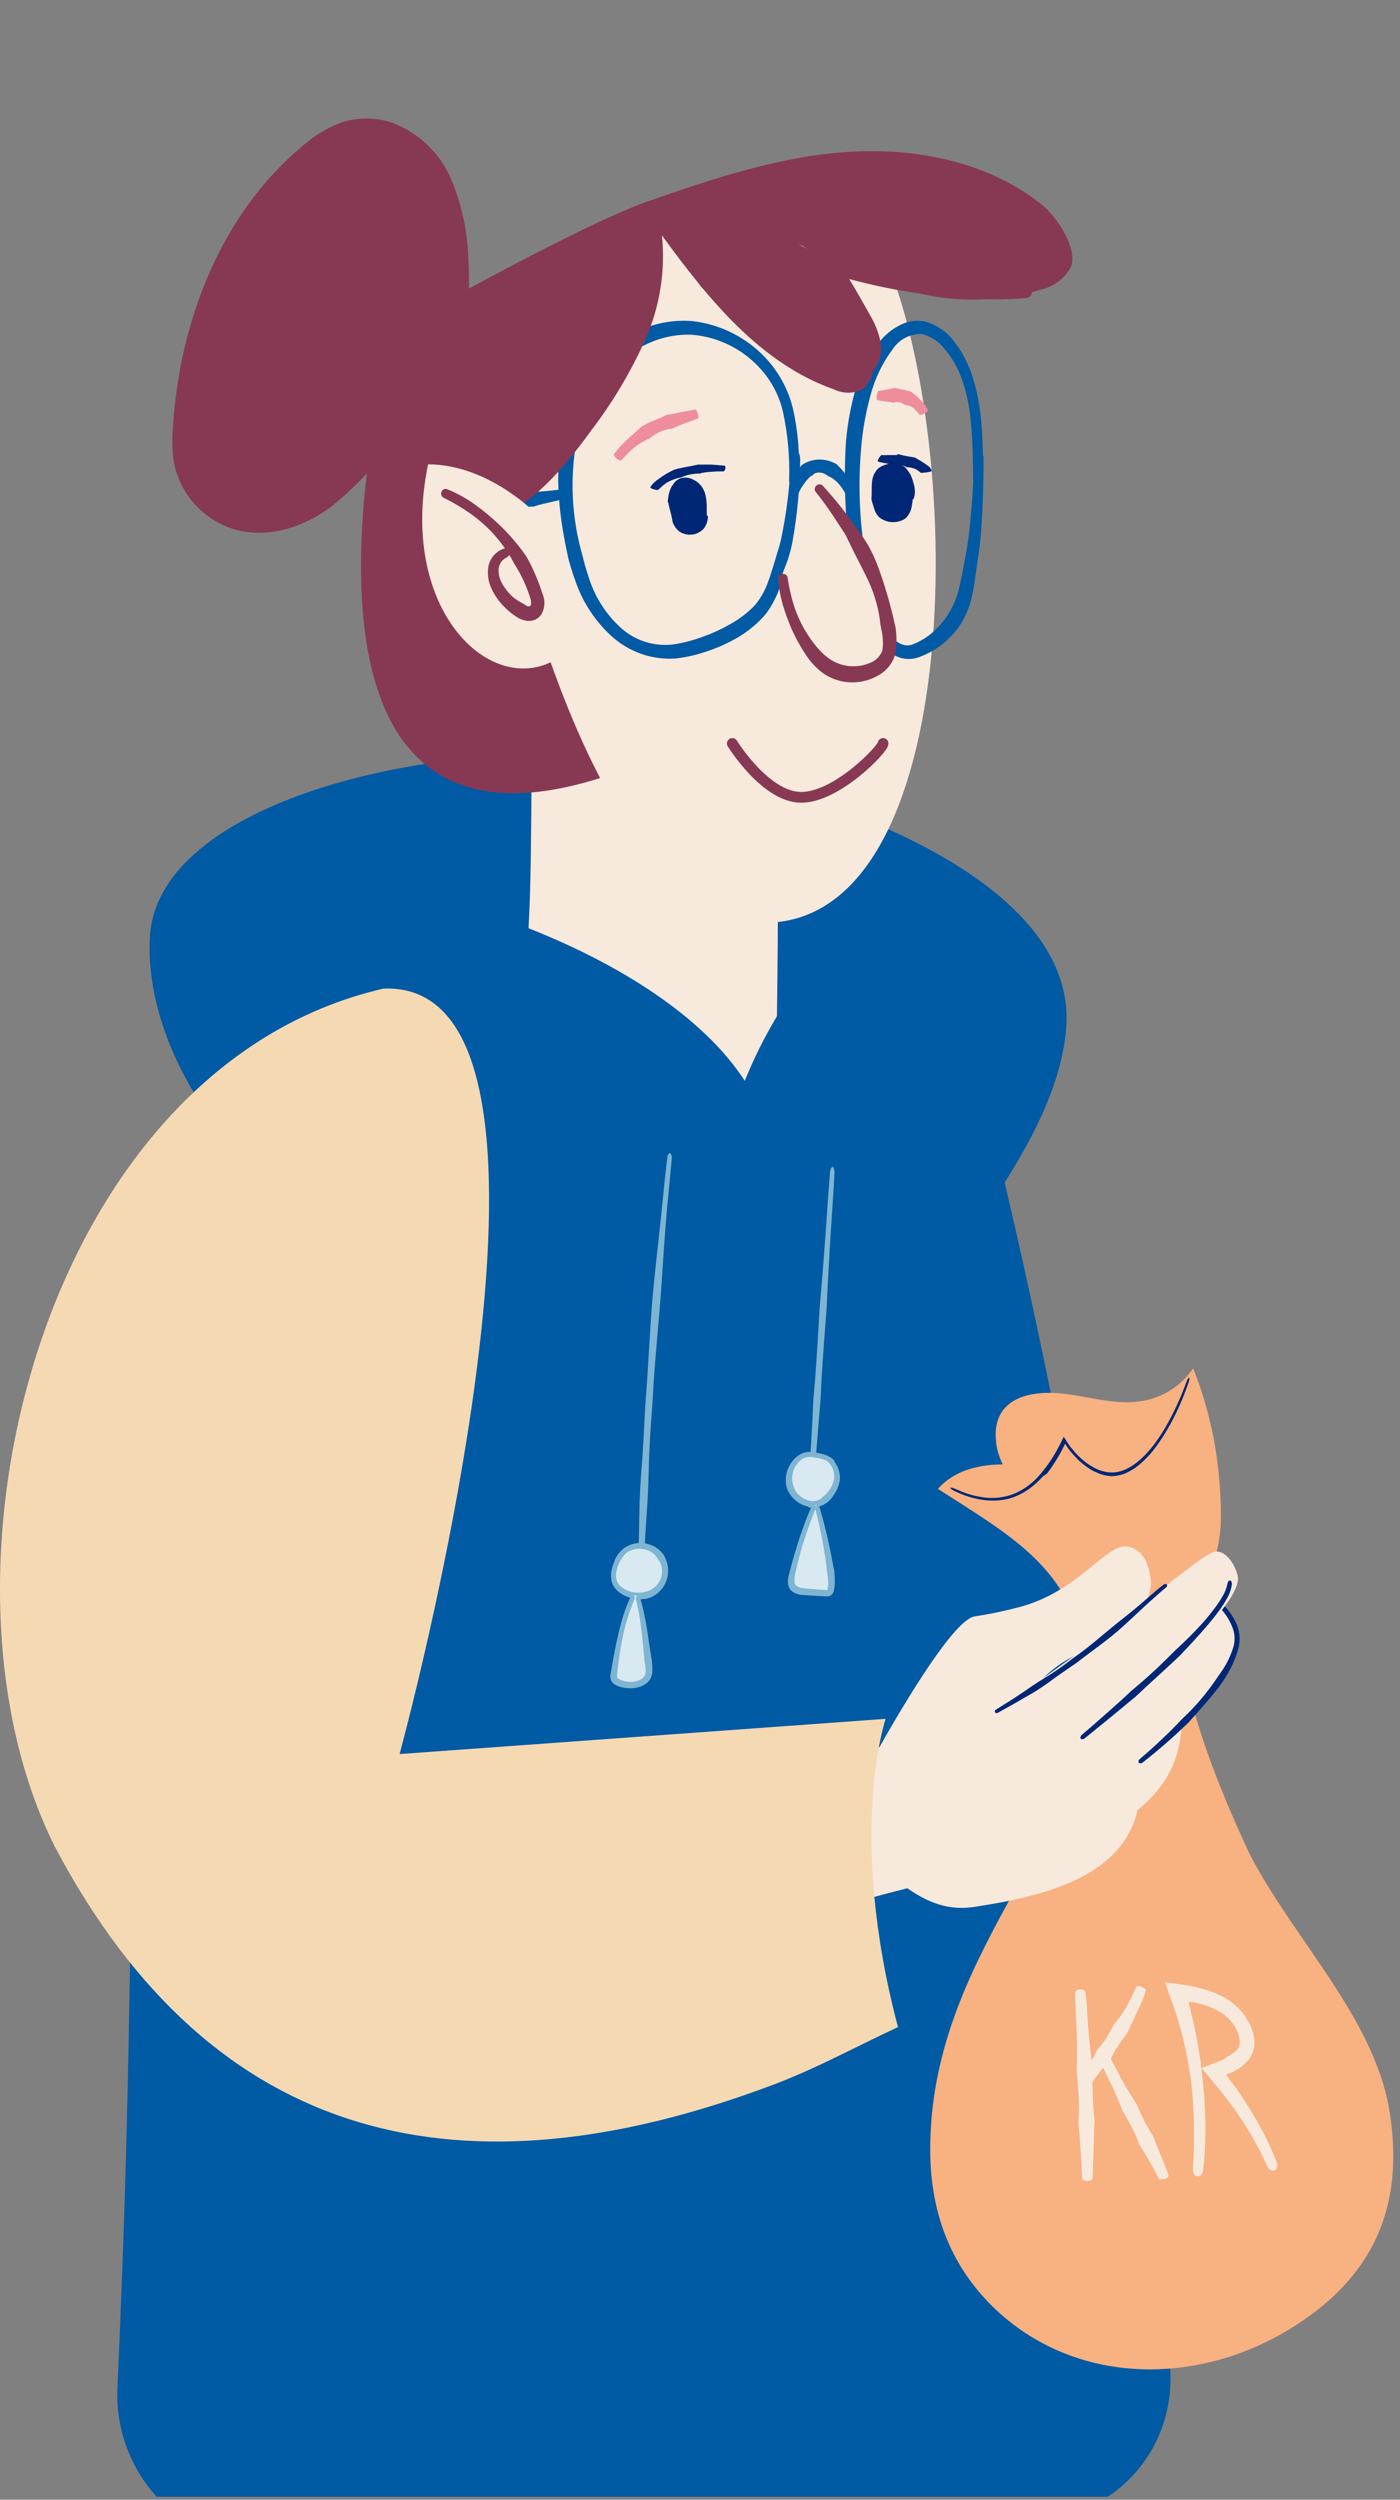 <svg width="130" height="232" viewBox="0 0 130 232" fill="none" xmlns="http://www.w3.org/2000/svg">
<rect x="0" y="0" width="130" height="232" fill="#808080" stroke="none"/>
<g clip-path="url(#clip0_326_26348)">
<path d="M89.026 115.784C93.058 110.477 98.605 102.435 99.019 95.159C99.915 79.522 69.213 70.908 55.407 70.117C36.78 69.052 14.603 75.304 13.922 86.91C13.288 97.985 22.742 109.839 28.637 111.301L89.026 115.784Z" fill="#005AA4"/>
<path d="M35.26 91.58C17.609 105.547 14.543 124.445 13.274 146.798C11.665 174.888 12.506 186.895 10.903 221.553C10.512 229.999 17.56 236.937 25.998 236.401C61.496 234.148 82.37 234.103 96.035 233.825C103.398 233.675 108.993 227.537 108.679 220.179C106.85 177.332 100.603 137.18 89.36 93.863L35.26 91.58Z" fill="#005AA4"/>
<path d="M59.895 130.832C59.8 132.697 59.717 134.628 59.551 136.521C59.477 137.553 59.427 138.481 59.394 139.363L59.36 140.834L59.336 142.181L59.29 144.132L59.252 145.976L59.232 146.896C59.255 147.176 59.22 147.459 59.128 147.725C59.099 147.784 59.075 147.847 59.057 147.911C59.039 147.968 59.039 148.028 59.057 148.085C59.057 148.135 59.145 148.172 59.24 148.151C59.301 148.134 59.358 148.104 59.406 148.063C59.455 148.023 59.494 147.972 59.522 147.915C59.647 147.598 59.705 147.258 59.692 146.917L59.738 145.984L59.833 144.132L59.937 142.21L60.024 140.863L60.124 139.397C60.173 138.518 60.207 137.59 60.24 136.546C60.269 134.661 60.398 132.734 60.538 130.878L60.609 129.908C60.692 128.11 60.841 126.279 60.995 124.522C61.161 122.612 61.339 120.644 61.464 118.693L61.605 116.517C61.684 115.374 61.762 114.226 61.862 113.078C61.924 112.25 62.007 111.421 62.09 110.593C62.185 109.561 62.297 108.5 62.385 107.448C62.385 107.236 62.327 107.058 62.215 107.033C62.102 107.009 61.995 107.178 61.97 107.394C61.837 108.442 61.725 109.507 61.621 110.539L61.372 113.025L60.995 116.468C60.92 117.189 60.841 117.91 60.767 118.626C60.559 120.574 60.431 122.55 60.315 124.464C60.207 126.242 60.103 128.077 59.962 129.85L59.895 130.832Z" fill="#7EB5D2"/>
<path d="M58.232 143.797C57.764 144.128 57.406 144.591 57.203 145.127C57.058 145.411 56.974 145.722 56.959 146.041C56.943 146.36 56.995 146.678 57.112 146.975C57.263 147.233 57.465 147.457 57.708 147.632C57.95 147.808 58.226 147.931 58.518 147.994C59.082 148.164 59.684 148.156 60.244 147.973C60.638 147.826 60.985 147.576 61.248 147.249C61.512 146.921 61.682 146.529 61.741 146.113C61.791 145.696 61.731 145.273 61.567 144.886C61.402 144.499 61.139 144.162 60.804 143.909C59.945 143.275 58.024 143.08 57.157 145.069" fill="#D8E9F2"/>
<path d="M61.476 144.112C61.246 143.846 60.964 143.63 60.647 143.478C60.201 143.267 59.707 143.176 59.215 143.213C58.751 143.253 58.308 143.421 57.934 143.697C57.58 143.973 57.296 144.328 57.104 144.733C57.086 144.76 57.074 144.79 57.068 144.821C57.062 144.852 57.062 144.885 57.069 144.916C57.075 144.947 57.088 144.977 57.106 145.003C57.124 145.029 57.147 145.052 57.174 145.069C57.233 145.087 57.297 145.083 57.353 145.057C57.409 145.031 57.453 144.985 57.477 144.928C57.655 144.586 57.914 144.293 58.232 144.074C58.543 143.866 58.907 143.749 59.282 143.739C59.671 143.728 60.057 143.817 60.402 144C60.631 144.128 60.83 144.305 60.983 144.518C61.02 144.567 61.053 144.621 61.086 144.675C61.257 144.899 61.376 145.157 61.436 145.432C61.495 145.707 61.493 145.992 61.431 146.266C61.362 146.538 61.238 146.792 61.066 147.013C60.894 147.234 60.677 147.417 60.431 147.551C60.264 147.64 60.085 147.703 59.9 147.737C59.781 147.771 59.658 147.795 59.535 147.808C59.183 147.843 58.828 147.806 58.49 147.7C58.153 147.594 57.841 147.42 57.572 147.19C57.407 147.01 57.29 146.791 57.232 146.553C57.174 146.316 57.177 146.067 57.241 145.831C57.37 145.178 57.694 144.579 58.17 144.112C58.217 144.076 58.249 144.025 58.263 143.967C58.277 143.91 58.27 143.85 58.245 143.797C58.223 143.773 58.196 143.754 58.167 143.741C58.137 143.727 58.105 143.721 58.072 143.721C58.04 143.721 58.008 143.727 57.978 143.741C57.949 143.754 57.922 143.773 57.9 143.797C57.599 144.043 57.35 144.347 57.17 144.692C56.989 145.024 56.857 145.382 56.78 145.752C56.716 146.058 56.716 146.375 56.78 146.681C56.846 147.001 57 147.296 57.224 147.534C57.528 147.846 57.904 148.08 58.319 148.214C58.718 148.356 59.14 148.426 59.564 148.421C59.718 148.417 59.872 148.403 60.024 148.379C60.272 148.322 60.509 148.228 60.73 148.102C61.039 147.916 61.309 147.67 61.522 147.379C61.736 147.088 61.89 146.758 61.974 146.407C62.136 145.686 62.008 144.93 61.617 144.302C61.576 144.236 61.53 144.17 61.476 144.112Z" fill="#7EB5D2"/>
<path d="M58.825 148.056C57.801 150.269 57.332 152.904 57.004 155.319C56.964 155.481 56.973 155.651 57.029 155.808C57.127 155.986 57.291 156.119 57.485 156.177C58.003 156.385 58.571 156.433 59.116 156.314C59.318 156.282 59.511 156.208 59.684 156.099C59.856 155.989 60.005 155.845 60.12 155.676C60.297 155.276 60.335 154.828 60.227 154.404C59.92 152.241 59.792 150.202 59.178 148.106" fill="#D8E9F2"/>
<path d="M60.468 153.774L60.306 152.73L60.082 151.213C59.932 150.251 59.726 149.297 59.464 148.359C59.414 148.193 59.286 148.085 59.178 148.118C59.07 148.151 59.016 148.305 59.062 148.47C59.291 149.403 59.457 150.35 59.559 151.305L59.725 152.8L59.825 153.861V154.11C59.907 154.449 59.95 154.796 59.954 155.145C59.95 155.288 59.911 155.427 59.838 155.55C59.765 155.672 59.662 155.774 59.539 155.846C59.256 156.005 58.938 156.089 58.614 156.09C58.289 156.097 57.967 156.042 57.664 155.928C57.444 155.85 57.311 155.738 57.311 155.667C57.287 155.547 57.287 155.423 57.311 155.303C57.411 154.408 57.523 153.517 57.688 152.634C57.8 152.001 57.942 151.371 58.103 150.749C58.325 149.961 58.594 149.186 58.908 148.429C58.97 148.276 58.937 148.114 58.838 148.069C58.738 148.023 58.597 148.106 58.526 148.263C58.175 149.024 57.89 149.815 57.676 150.625C57.502 151.259 57.357 151.897 57.22 152.539C57.033 153.43 56.867 154.329 56.722 155.224C56.674 155.419 56.665 155.622 56.697 155.821C56.752 156.017 56.874 156.188 57.041 156.305C57.17 156.393 57.309 156.463 57.456 156.513C57.843 156.649 58.254 156.708 58.663 156.687C59.089 156.674 59.504 156.554 59.871 156.339C60.072 156.218 60.243 156.052 60.368 155.854C60.486 155.652 60.556 155.427 60.576 155.195C60.59 154.799 60.569 154.402 60.514 154.01L60.468 153.774Z" fill="#7EB5D2"/>
<path d="M75.502 130.381C75.477 130.965 75.448 131.549 75.419 132.129L75.278 134.653C75.189 136.244 75.1 137.833 75.008 139.422C75.008 139.707 75.075 139.935 75.187 139.944C75.299 139.952 75.407 139.732 75.427 139.451C75.552 137.854 75.678 136.256 75.805 134.657L76.004 132.171C76.05 131.587 76.099 131.007 76.149 130.426L76.191 130.012C76.286 127.563 76.477 125.069 76.663 122.658L76.759 121.415L76.796 120.586C76.871 119.099 76.946 117.607 77.037 116.116C77.095 115.042 77.17 113.973 77.24 112.9C77.327 111.562 77.423 110.182 77.489 108.815C77.489 108.538 77.423 108.31 77.315 108.305C77.207 108.301 77.095 108.509 77.074 108.786C76.958 110.153 76.863 111.537 76.771 112.876C76.702 113.944 76.626 115.015 76.543 116.087C76.431 117.578 76.307 119.07 76.182 120.561L76.112 121.344L76.037 122.612C75.896 125.028 75.751 127.522 75.519 129.975L75.502 130.381Z" fill="#7EB5D2"/>
<path d="M77.423 135.838C77.091 135.357 76.465 135.195 75.888 135.083C75.537 134.991 75.171 134.974 74.813 135.034C74.509 135.114 74.232 135.276 74.013 135.502C73.674 135.836 73.436 136.258 73.328 136.721C73.219 137.183 73.244 137.667 73.399 138.116C73.57 138.559 73.872 138.939 74.263 139.208C74.655 139.477 75.118 139.622 75.593 139.625C76.543 139.6 77.464 138.444 77.668 137.52C77.764 137.06 77.7 136.58 77.487 136.161C77.275 135.742 76.926 135.407 76.498 135.212" fill="#D8E9F2"/>
<path d="M76.979 139.301C77.196 139.079 77.385 138.832 77.543 138.564C77.789 138.177 77.943 137.739 77.991 137.284C78.017 136.851 77.923 136.419 77.719 136.036C77.516 135.653 77.211 135.334 76.838 135.112C76.812 135.094 76.783 135.081 76.752 135.074C76.721 135.067 76.689 135.067 76.658 135.074C76.627 135.081 76.598 135.094 76.572 135.113C76.547 135.131 76.525 135.155 76.51 135.183C76.492 135.237 76.494 135.296 76.516 135.349C76.537 135.402 76.576 135.446 76.626 135.473C76.915 135.663 77.145 135.929 77.292 136.242C77.438 136.555 77.495 136.903 77.456 137.246C77.394 137.606 77.253 137.947 77.041 138.245C76.898 138.459 76.726 138.653 76.531 138.821L76.394 138.928C75.668 139.736 74.282 139.173 73.826 138.282C73.741 138.13 73.678 137.967 73.639 137.797C73.605 137.688 73.581 137.576 73.569 137.462C73.532 137.14 73.567 136.814 73.67 136.507C73.773 136.2 73.942 135.919 74.166 135.684C74.321 135.517 74.511 135.385 74.722 135.299C74.936 135.224 75.165 135.201 75.39 135.233C75.991 135.324 76.697 135.423 77.115 135.796C77.156 135.832 77.207 135.854 77.262 135.86C77.316 135.866 77.371 135.855 77.418 135.829C77.443 135.809 77.462 135.784 77.476 135.755C77.489 135.726 77.496 135.695 77.496 135.664C77.496 135.632 77.489 135.601 77.476 135.572C77.462 135.543 77.443 135.518 77.418 135.498C77.147 135.241 76.814 135.058 76.452 134.967C76.12 134.877 75.781 134.81 75.439 134.769C75.145 134.728 74.845 134.758 74.564 134.856C74.288 134.964 74.037 135.128 73.826 135.336C73.537 135.618 73.311 135.958 73.163 136.334C73.015 136.71 72.948 137.112 72.967 137.516C72.97 137.655 72.987 137.794 73.017 137.93C73.077 138.159 73.169 138.378 73.291 138.58C73.644 139.158 74.198 139.585 74.846 139.782C75.179 139.891 75.533 139.92 75.879 139.865C76.225 139.79 76.549 139.64 76.829 139.426L76.979 139.301Z" fill="#7EB5D2"/>
<path d="M75.635 139.674C74.743 141.769 74.039 143.939 73.531 146.159C73.463 146.346 73.433 146.545 73.446 146.744C73.459 146.944 73.514 147.138 73.606 147.315C73.737 147.446 73.893 147.551 74.064 147.622C74.236 147.693 74.42 147.729 74.606 147.729C75.307 147.813 76.012 147.86 76.718 147.87C76.816 147.881 76.915 147.859 77 147.808C77.072 147.745 77.117 147.658 77.128 147.563C77.227 147.015 77.227 146.454 77.128 145.906C76.839 143.807 76.406 141.731 75.834 139.691" fill="#D8E9F2"/>
<path d="M77.406 145.508L77.203 144.422C77.103 143.9 76.995 143.382 76.875 142.865C76.651 141.887 76.406 140.917 76.124 139.964C76.074 139.794 75.942 139.683 75.834 139.716C75.726 139.749 75.676 139.906 75.722 140.076C75.971 141.037 76.182 142.015 76.365 142.976C76.46 143.486 76.547 143.996 76.626 144.509C76.68 144.866 76.725 145.226 76.763 145.587L76.788 145.839C76.86 146.201 76.899 146.569 76.904 146.937C76.905 147.111 76.887 147.285 76.85 147.455C76.852 147.477 76.852 147.5 76.85 147.522C76.845 147.534 76.838 147.545 76.829 147.555C76.81 147.569 76.787 147.577 76.763 147.575C76.029 147.526 75.245 147.472 74.523 147.393C74.318 147.375 74.121 147.302 73.954 147.182C73.869 147.124 73.809 147.037 73.784 146.937C73.754 146.518 73.803 146.096 73.93 145.694C74.029 145.243 74.137 144.791 74.261 144.344C74.43 143.697 74.624 143.058 74.842 142.425C75.108 141.634 75.41 140.83 75.718 140.035C75.78 139.873 75.746 139.712 75.647 139.666C75.547 139.62 75.406 139.716 75.332 139.873C74.979 140.66 74.672 141.481 74.398 142.28C74.178 142.918 73.983 143.565 73.784 144.211C73.651 144.663 73.523 145.119 73.403 145.574C73.34 145.806 73.282 146.022 73.224 146.266C73.155 146.537 73.144 146.819 73.191 147.095C73.237 147.323 73.357 147.529 73.531 147.683C73.793 147.877 74.103 147.995 74.427 148.023C75.216 148.085 75.966 148.114 76.779 148.164C76.946 148.173 77.11 148.117 77.236 148.006C77.294 147.947 77.341 147.876 77.373 147.799C77.4 147.731 77.421 147.66 77.435 147.588C77.483 147.381 77.51 147.17 77.518 146.958C77.525 146.555 77.507 146.153 77.464 145.752L77.406 145.508Z" fill="#7EB5D2"/>
</g>
<path d="M49.076 86.151C49.184 84.188 49.249 82.152 49.279 80.111C49.65 55.48 48.673 54.143 48.743 49.316C48.755 48.52 49.373 48.736 49.368 49.121C49.368 49.121 58.662 62.892 72.386 66.097C72.244 75.504 72.278 84.901 72.145 94.314C70.997 96.234 69.997 98.239 69.155 100.311C65.275 94.313 57.387 89.416 49.076 86.151Z" fill="#F8E9DD"/>
<path d="M60.146 18.694C53.02 21.264 36.523 30.686 36.523 30.686C36.523 30.686 22.313 82.763 55.726 72.21" fill="#873953"/>
<path d="M42.125 32.715C43.546 30.103 43.666 26.994 43.486 24.03C43.417 21.442 42.859 18.891 41.842 16.51C41.319 15.33 40.564 14.267 39.622 13.384C38.681 12.502 37.571 11.817 36.36 11.371C34.802 10.862 33.121 10.877 31.572 11.413C30.275 11.93 29.078 12.669 28.035 13.598C20.446 19.936 16.626 29.966 16.043 39.833C15.965 40.83 15.993 41.832 16.129 42.822C16.41 44.352 17.124 45.77 18.187 46.906C19.25 48.041 20.616 48.848 22.125 49.229C25.088 49.94 28.249 48.878 30.69 47.079C33.07 45.172 35.161 42.93 36.9 40.424" fill="#873953"/>
<path d="M45.799 41.923C45.799 41.923 54.287 87.97 72.463 85.546C90.638 83.122 89.422 36.467 80.942 21.306C80.942 21.306 77.91 14.642 60.386 20.698C42.861 26.754 45.799 41.923 45.799 41.923Z" fill="#F8E9DD"/>
<path d="M53.414 53.88C54.081 55.847 55.232 57.615 56.763 59.019C57.56 59.752 58.498 60.316 59.52 60.677C60.542 61.037 61.626 61.187 62.707 61.118C63.786 60.995 64.847 60.745 65.868 60.373C66.81 60.05 67.717 59.631 68.574 59.122C69.522 58.557 70.372 57.842 71.092 57.007C71.703 56.196 72.17 55.286 72.471 54.317C72.694 53.649 72.874 52.981 73.054 52.338L73.328 51.37C73.431 51.028 73.508 50.677 73.576 50.343C74.034 47.798 74.277 45.219 74.304 42.634C74.304 42.18 74.107 41.777 73.876 41.777C73.645 41.777 73.456 42.137 73.439 42.583C73.349 45.126 73.037 47.657 72.506 50.146C72.428 50.463 72.351 50.771 72.249 51.062L71.94 52.099C71.743 52.732 71.555 53.366 71.332 53.974C71.053 54.792 70.623 55.551 70.064 56.21C69.402 56.888 68.643 57.465 67.812 57.923C67.035 58.374 66.218 58.753 65.371 59.054C64.458 59.404 63.51 59.657 62.544 59.807C61.643 59.921 60.728 59.834 59.865 59.553C59.002 59.271 58.212 58.803 57.551 58.18C56.182 56.901 55.177 55.281 54.638 53.486C54.424 52.878 54.253 52.244 54.099 51.61C53.072 48.073 52.89 44.344 53.568 40.724C54.373 36.998 56.685 33.409 60.206 31.867C61.49 31.277 62.897 31.003 64.309 31.071C66.579 31.271 68.705 32.273 70.304 33.897C71.472 35.066 72.295 36.532 72.686 38.137C73.149 40.24 73.347 42.392 73.276 44.544C73.276 44.989 73.465 45.341 73.696 45.349C73.927 45.358 74.124 45.007 74.142 44.561C74.294 42.321 74.118 40.07 73.619 37.88C73.185 36.116 72.3 34.496 71.049 33.178C69.287 31.315 66.931 30.125 64.386 29.812C62.771 29.663 61.145 29.913 59.649 30.54C57.615 31.374 55.868 32.781 54.621 34.591C53.413 36.347 52.588 38.337 52.197 40.433C51.444 44.253 51.966 48.218 52.797 51.919C52.968 52.544 53.174 53.221 53.414 53.88Z" fill="#005AA4"/>
<path d="M79.204 53.023C79.48 54.731 79.978 56.396 80.685 57.974C81.064 58.818 81.596 59.585 82.253 60.236C82.624 60.603 83.076 60.878 83.572 61.041C84.1 61.199 84.663 61.199 85.191 61.041C86.958 60.44 88.451 59.224 89.396 57.614C89.861 56.778 90.18 55.868 90.338 54.925C90.501 54.111 90.595 53.306 90.707 52.518C90.878 51.405 91.049 50.206 91.118 49.092C91.272 46.899 91.332 44.724 91.332 42.531C91.332 42.145 91.135 41.837 90.904 41.837C90.672 41.837 90.484 42.137 90.467 42.522C90.407 44.698 90.261 46.874 90.03 49.032C89.927 50.163 89.73 51.216 89.516 52.364C89.371 53.143 89.225 53.923 89.037 54.659C88.852 55.432 88.548 56.172 88.137 56.852C87.758 57.489 87.288 58.066 86.741 58.565C86.171 59.091 85.509 59.506 84.788 59.79C84.517 59.905 84.217 59.929 83.932 59.859C83.611 59.772 83.316 59.607 83.075 59.379C82.516 58.83 82.073 58.175 81.773 57.452C81.131 55.968 80.699 54.403 80.488 52.801C80.403 52.253 80.334 51.687 80.266 51.088C79.793 47.97 79.689 44.808 79.957 41.666C80.089 40.004 80.376 38.358 80.814 36.749C81.223 35.171 81.936 33.687 82.912 32.381C83.205 31.94 83.606 31.581 84.077 31.34C84.548 31.098 85.073 30.982 85.602 31.002C86.474 31.216 87.242 31.732 87.769 32.458C88.391 33.198 88.883 34.038 89.225 34.942C89.722 36.278 90.031 37.676 90.141 39.096C90.33 40.886 90.338 42.762 90.364 44.621C90.364 44.998 90.561 45.306 90.792 45.306C91.024 45.306 91.212 45.015 91.229 44.63C91.315 42.747 91.272 40.861 91.101 38.985C90.973 37.482 90.663 36.001 90.176 34.574C89.809 33.556 89.289 32.6 88.634 31.739C87.953 30.797 86.966 30.122 85.842 29.829C85.064 29.687 84.262 29.811 83.563 30.18C82.911 30.506 82.329 30.957 81.85 31.507C80.661 32.931 79.811 34.606 79.366 36.407C78.902 38.114 78.615 39.865 78.51 41.632C78.364 44.869 78.493 48.112 78.895 51.328C79.007 51.859 79.101 52.441 79.204 53.023Z" fill="#005AA4"/>
<path d="M74.45 43.165C74.319 43.32 74.201 43.486 74.099 43.661C73.959 43.883 73.83 44.112 73.713 44.347C73.509 44.791 73.345 45.252 73.225 45.726C73.225 45.811 73.379 45.931 73.602 46C73.825 46.068 74.022 46.06 74.047 46C74.209 45.608 74.416 45.237 74.664 44.895C74.786 44.72 74.921 44.554 75.067 44.398C75.151 44.299 75.253 44.215 75.366 44.15H75.435C75.641 43.773 76.291 43.781 76.703 44.047L76.925 44.201L77.088 44.27C77.417 44.448 77.708 44.69 77.945 44.98C78.129 45.201 78.293 45.44 78.433 45.691L78.947 46.651C78.947 46.719 79.187 46.711 79.401 46.651C79.615 46.591 79.769 46.445 79.752 46.368C79.642 45.972 79.481 45.592 79.272 45.237C79.109 44.955 78.938 44.681 78.767 44.381C78.508 43.974 78.203 43.597 77.859 43.259C77.797 43.192 77.732 43.129 77.662 43.07C77.53 42.995 77.393 42.929 77.251 42.873C76.817 42.696 76.348 42.623 75.88 42.66C75.413 42.697 74.961 42.843 74.561 43.088L74.45 43.165Z" fill="#005AA4"/>
<path d="M49.73 46.96C49.919 46.9 50.107 46.84 50.295 46.797L51.152 46.6C51.666 46.48 52.18 46.352 52.702 46.24C52.788 46.24 52.831 46.009 52.797 45.778C52.762 45.546 52.651 45.375 52.557 45.384L50.938 45.555L50.081 45.632C49.893 45.632 49.696 45.632 49.499 45.632H49.362C48.579 45.871 47.772 46.017 46.955 46.069L46.544 46.12L46.287 46.197C45.807 46.326 45.328 46.463 44.839 46.557C44.488 46.643 44.137 46.703 43.786 46.763C43.339 46.826 42.895 46.915 42.458 47.028C42.364 47.028 42.33 47.259 42.364 47.482C42.398 47.705 42.501 47.885 42.595 47.885C43.049 47.885 43.503 47.782 43.949 47.713C44.394 47.645 44.651 47.602 45.002 47.568C45.499 47.508 45.996 47.474 46.492 47.448H46.758L47.169 47.362C47.96 47.15 48.774 47.032 49.593 47.011L49.73 46.96Z" fill="#005AA4"/>
<path d="M45.491 48.493C49.482 46.874 52.395 43.405 54.913 39.927C56.912 37.315 58.6 34.478 59.941 31.473C61.277 28.451 61.802 25.133 61.465 21.846C65.748 27.722 70.579 33.718 77.422 36.133C77.841 36.338 78.301 36.444 78.767 36.444C79.233 36.444 79.693 36.338 80.112 36.133C80.449 35.836 80.712 35.462 80.877 35.044C81.042 34.626 81.106 34.174 81.062 33.726C81.026 31.045 80.068 28.459 78.347 26.403C76.625 24.363 74.521 22.679 72.155 21.443C75.814 23.747 79.759 25.561 83.889 26.84C88.043 28.113 92.481 28.127 96.643 26.882C97.236 26.751 97.794 26.493 98.279 26.127C98.764 25.76 99.164 25.293 99.452 24.758C100.103 23.105 98.159 20.141 96.78 19.028C91.812 15.028 85.114 13.7 78.793 14.094C72.472 14.488 66.159 16.587 60.146 18.694C53.02 21.264 36.523 30.685 36.523 30.685" fill="#873953"/>
<path d="M72.66 53.246C72.853 55.677 73.683 58.014 75.067 60.022C75.561 60.801 76.215 61.467 76.985 61.974C77.591 62.33 78.273 62.533 78.974 62.567C79.675 62.602 80.374 62.466 81.011 62.171C81.663 61.895 82.182 61.376 82.458 60.724C82.613 60.208 82.648 59.663 82.561 59.131C82.056 53.863 79.281 49.032 75.812 45.024" fill="#F8E9DD"/>
<path d="M82.964 57.383C82.598 55.825 82.143 54.29 81.602 52.784C81.332 52.029 81 51.299 80.609 50.599C80.403 50.24 80.163 49.906 79.94 49.563L79.289 48.672C78.972 48.227 78.664 47.816 78.33 47.362C77.696 46.557 77.037 45.777 76.352 45.023C76.269 44.971 76.173 44.947 76.076 44.953C75.978 44.96 75.886 44.998 75.812 45.062C75.738 45.125 75.687 45.211 75.665 45.305C75.644 45.4 75.653 45.5 75.692 45.589C76.326 46.368 76.9 47.182 77.457 48.013C77.739 48.441 78.005 48.869 78.313 49.323C78.621 49.777 78.656 49.957 78.827 50.282L79.341 51.336C79.658 51.961 80.009 52.612 80.369 53.366C81.065 54.704 81.523 56.153 81.722 57.649C81.722 57.897 81.808 58.154 81.833 58.402C81.991 59.047 82.026 59.715 81.936 60.372C81.84 60.635 81.689 60.873 81.492 61.071C81.296 61.269 81.058 61.422 80.797 61.52C80.189 61.781 79.524 61.884 78.865 61.82C78.207 61.755 77.575 61.526 77.028 61.152C76.589 60.845 76.194 60.479 75.855 60.064C75.276 59.369 74.779 58.611 74.373 57.803C74.078 57.218 73.837 56.607 73.653 55.978C73.418 55.178 73.241 54.363 73.122 53.537C73.088 53.446 73.023 53.37 72.939 53.322C72.854 53.273 72.756 53.256 72.66 53.272C72.561 53.269 72.465 53.304 72.39 53.369C72.315 53.434 72.268 53.525 72.257 53.623C72.309 54.518 72.467 55.404 72.728 56.261C72.935 56.932 73.175 57.593 73.448 58.24C73.839 59.136 74.309 59.996 74.853 60.809C75.213 61.358 75.652 61.852 76.154 62.274C76.889 62.869 77.784 63.231 78.725 63.315C79.666 63.399 80.611 63.201 81.439 62.745C81.856 62.536 82.223 62.243 82.519 61.883C82.814 61.523 83.03 61.104 83.152 60.655C83.274 59.84 83.274 59.012 83.152 58.197C83.084 57.923 83.015 57.657 82.964 57.383Z" fill="#873953"/>
<path d="M65.099 43.908C65.225 43.881 65.354 43.858 65.484 43.841C65.676 43.814 65.871 43.795 66.066 43.783C66.439 43.753 66.814 43.74 67.189 43.747C67.255 43.747 67.329 43.627 67.353 43.486C67.378 43.345 67.353 43.23 67.271 43.219C66.87 43.178 66.452 43.141 66.042 43.12C65.82 43.12 65.607 43.12 65.386 43.12H64.804C64.181 43.266 63.533 43.355 62.91 43.506L62.599 43.595L62.418 43.684C62.096 43.844 61.792 44.018 61.508 44.206C61.312 44.337 61.115 44.472 60.934 44.618C60.694 44.801 60.508 45.009 60.385 45.234C60.385 45.276 60.508 45.36 60.713 45.417C60.918 45.475 61.099 45.49 61.131 45.454C61.303 45.292 61.467 45.13 61.656 44.984C61.8 44.863 61.971 44.755 62.164 44.665C62.428 44.534 62.721 44.429 63.033 44.352L63.205 44.321L63.443 44.227C63.913 44.038 64.462 43.944 65.017 43.955L65.099 43.908Z" fill="#002776"/>
<path d="M64.919 48.451C65.127 48.163 65.215 47.847 65.173 47.532C65.173 46.623 65.025 45.652 64.124 44.953C63.976 44.843 63.763 44.733 63.55 44.781C63.437 44.814 63.344 44.871 63.288 44.942C62.468 45.752 62.623 46.801 62.91 47.746C63.001 48.147 63.189 48.536 63.468 48.9C63.518 48.978 63.595 49.049 63.693 49.106C63.791 49.164 63.907 49.208 64.034 49.234C64.394 49.276 64.706 49.067 64.853 48.858C65.13 48.526 65.266 48.153 65.247 47.777" fill="#002776"/>
<path d="M62.083 46.801C62.189 47.323 62.369 47.803 62.435 48.341C62.499 48.629 62.653 48.906 62.886 49.156C63.065 49.361 63.357 49.517 63.706 49.594L63.927 49.625C64.162 49.638 64.397 49.609 64.607 49.542C64.978 49.41 65.267 49.202 65.427 48.952C65.639 48.621 65.743 48.265 65.731 47.908C65.731 47.845 65.534 47.798 65.304 47.803C65.075 47.809 64.903 47.85 64.903 47.903C64.861 48.18 64.721 48.448 64.493 48.686C64.353 48.821 64.329 48.806 64.255 48.827C64.24 48.833 64.223 48.836 64.206 48.836C64.188 48.836 64.171 48.833 64.156 48.827C64.146 48.804 64.146 48.781 64.156 48.759C64.058 48.623 63.919 48.414 63.779 48.19C63.504 47.752 63.37 47.283 63.386 46.811C63.386 46.733 63.386 46.655 63.386 46.576C63.353 46.367 63.369 46.156 63.435 45.95C63.469 45.85 63.516 45.752 63.575 45.658C63.624 45.569 63.714 45.459 63.714 45.48C63.718 45.474 63.724 45.47 63.732 45.466C63.74 45.463 63.749 45.461 63.759 45.461C63.769 45.461 63.778 45.463 63.786 45.466C63.794 45.47 63.8 45.474 63.804 45.48V45.511L63.87 45.574L64.001 45.71C64.13 45.852 64.239 46 64.329 46.154C64.484 46.418 64.589 46.693 64.64 46.973C64.684 47.181 64.704 47.39 64.698 47.6C64.717 47.834 64.687 48.07 64.607 48.299C64.607 48.336 64.722 48.419 64.911 48.492C65.099 48.566 65.304 48.576 65.353 48.492C65.567 48.206 65.66 47.89 65.624 47.574C65.624 47.349 65.624 47.13 65.624 46.905C65.617 46.584 65.579 46.263 65.509 45.945C65.463 45.733 65.381 45.524 65.263 45.324C65.225 45.252 65.179 45.182 65.124 45.115L65.042 45.015L64.919 44.885C64.713 44.682 64.431 44.516 64.099 44.399C63.954 44.353 63.794 44.329 63.632 44.329C63.47 44.329 63.31 44.353 63.165 44.399C62.874 44.527 62.653 44.71 62.533 44.922C62.412 45.069 62.318 45.225 62.255 45.386C62.198 45.517 62.154 45.649 62.123 45.783C62.058 46.044 62.025 46.305 62.001 46.561C62.058 46.618 62.066 46.707 62.083 46.801Z" fill="#002776"/>
<path d="M83.279 42.234H82.962H82.551C82.316 42.247 82.08 42.247 81.845 42.234C81.845 42.234 81.697 42.367 81.602 42.526C81.507 42.684 81.486 42.836 81.539 42.849C81.817 42.918 82.103 42.978 82.393 43.026L82.804 43.102L83.057 43.166H83.11C83.276 43.139 83.45 43.138 83.617 43.161C83.784 43.184 83.939 43.231 84.069 43.299L84.206 43.362H84.322C84.531 43.385 84.731 43.43 84.913 43.495C85.032 43.54 85.138 43.596 85.229 43.66L85.503 43.882C85.681 43.888 85.859 43.875 86.03 43.844C86.315 43.806 86.526 43.749 86.515 43.705C86.475 43.525 86.351 43.355 86.157 43.217C86.009 43.109 85.862 43.02 85.725 42.925C85.587 42.83 85.324 42.672 85.092 42.545L84.987 42.475L84.744 42.424C84.271 42.356 83.809 42.263 83.363 42.145L83.279 42.234Z" fill="#002776"/>
<path d="M84.301 46.38C84.518 45.513 84.278 44.626 83.616 43.845C83.577 43.78 83.516 43.721 83.438 43.671C83.361 43.621 83.267 43.581 83.163 43.553C83.016 43.54 82.866 43.552 82.731 43.589C82.596 43.627 82.482 43.687 82.404 43.762C82.122 44.024 81.945 44.321 81.887 44.631C81.655 45.496 81.676 46.38 81.95 47.242C81.989 47.403 82.078 47.557 82.214 47.698C82.285 47.769 82.388 47.827 82.511 47.865C82.634 47.903 82.772 47.92 82.91 47.913C83.279 47.882 83.5 47.647 83.637 47.438C84.081 46.714 84.216 45.933 84.027 45.169" fill="#002776"/>
<path d="M80.991 46.626C81.043 46.797 81.107 46.981 81.159 47.159C81.221 47.426 81.356 47.685 81.56 47.926C81.782 48.161 82.137 48.341 82.562 48.433C82.876 48.48 83.208 48.462 83.504 48.383C83.8 48.304 84.043 48.167 84.196 47.995C84.377 47.781 84.509 47.553 84.586 47.317C84.649 47.114 84.649 47.032 84.681 46.88C84.723 46.691 84.744 46.5 84.744 46.309C84.751 45.954 84.695 45.599 84.575 45.251C84.575 45.188 84.301 45.162 84.017 45.188C83.732 45.213 83.51 45.276 83.521 45.334C83.549 45.639 83.514 45.946 83.416 46.246C83.359 46.398 83.296 46.55 83.226 46.703C83.176 46.794 83.112 46.883 83.036 46.969H82.931C82.931 46.969 82.931 47.007 82.836 47.057C82.741 47.108 82.699 47.102 82.667 47.057C82.65 47.018 82.65 46.977 82.667 46.937C82.655 46.793 82.655 46.65 82.667 46.506V46.265C82.572 45.814 82.614 45.357 82.794 44.915L82.931 44.573L82.994 44.427C82.994 44.427 82.994 44.427 82.994 44.351C83.015 44.341 83.041 44.335 83.068 44.335C83.095 44.335 83.121 44.341 83.141 44.351H83.215C83.215 44.351 83.268 44.351 83.331 44.453C83.434 44.58 83.522 44.711 83.595 44.846C83.695 45.039 83.759 45.239 83.785 45.441C83.785 45.695 83.785 45.955 83.785 46.221C83.785 46.272 84.017 46.335 84.291 46.36C84.565 46.386 84.818 46.36 84.839 46.297C84.949 45.998 84.981 45.69 84.934 45.384C84.934 45.143 84.839 44.909 84.776 44.668C84.712 44.427 84.67 44.339 84.596 44.174C84.596 44.11 84.502 43.971 84.417 43.844C84.343 43.719 84.251 43.598 84.143 43.483C84.04 43.344 83.873 43.226 83.662 43.142C83.451 43.057 83.205 43.011 82.952 43.008C82.582 43.021 82.228 43.1 81.935 43.236C81.641 43.371 81.423 43.557 81.307 43.768C81.229 43.884 81.162 44.002 81.107 44.123C81.107 44.218 81.054 44.282 81.033 44.364C81.012 44.446 80.98 44.643 80.97 44.782C80.917 45.295 80.97 45.815 80.917 46.328L80.991 46.626Z" fill="#002776"/>
<path d="M62.473 39.766C62.612 39.688 62.755 39.62 62.901 39.56L63.553 39.294C63.964 39.14 64.409 38.978 64.794 38.841C64.863 38.841 64.871 38.601 64.794 38.378C64.717 38.155 64.623 37.984 64.546 38.001L63.21 38.258L62.516 38.404L62.028 38.489H61.908C61.291 38.849 60.589 39.029 59.904 39.406L59.587 39.586L59.407 39.748C59.081 40.031 58.756 40.331 58.439 40.605L57.762 41.256C57.474 41.537 57.218 41.851 57 42.19C57 42.267 57.077 42.429 57.266 42.566C57.454 42.703 57.634 42.772 57.685 42.721L58.439 41.941C58.642 41.742 58.859 41.559 59.09 41.393C59.413 41.156 59.757 40.95 60.118 40.776L60.315 40.691L60.589 40.494C61.103 40.104 61.712 39.859 62.353 39.783L62.473 39.766Z" fill="#EE8D9C"/>
<path d="M82.956 36.03L82.656 36.098L82.253 36.175C82.026 36.23 81.793 36.262 81.559 36.27C81.559 36.27 81.465 36.467 81.422 36.689C81.379 36.912 81.422 37.118 81.422 37.126C81.705 37.187 81.991 37.233 82.279 37.263L82.681 37.315C82.769 37.327 82.855 37.347 82.938 37.375H82.99C83.144 37.323 83.308 37.308 83.469 37.332C83.63 37.356 83.782 37.417 83.915 37.512L84.052 37.589H84.163C84.364 37.629 84.555 37.704 84.729 37.812C84.854 37.884 84.965 37.98 85.054 38.094C85.183 38.223 85.285 38.377 85.422 38.514C85.57 38.505 85.713 38.455 85.834 38.368C86.039 38.266 86.185 38.145 86.168 38.094C86.083 37.856 85.952 37.638 85.782 37.452L85.371 37.023C85.172 36.822 84.96 36.633 84.737 36.458L84.617 36.355L84.386 36.287C83.941 36.158 83.461 36.116 83.016 35.978L82.956 36.03Z" fill="#EE8D9C"/>
<path d="M75.615 23.593C76.69 24.837 77.651 26.176 78.485 27.593C78.913 28.313 79.341 29.049 79.692 29.803C80.079 30.469 80.329 31.206 80.429 31.97C80.477 32.284 80.447 32.604 80.341 32.903C80.235 33.202 80.056 33.47 79.821 33.683C79.562 33.826 79.276 33.914 78.981 33.943C78.687 33.971 78.389 33.938 78.108 33.846C77.298 33.693 76.504 33.466 75.735 33.169C75.022 32.878 74.329 32.537 73.662 32.15C72.693 31.569 71.76 30.928 70.87 30.231C69.157 28.912 67.547 27.43 65.808 26.069C65.5 25.829 65.131 25.794 64.951 25.974C64.772 26.154 64.951 26.497 65.234 26.745C66.947 28.133 68.472 29.674 70.185 31.105C71.079 31.856 72.02 32.548 73.003 33.178C73.699 33.631 74.423 34.04 75.17 34.403C76.011 34.779 76.89 35.066 77.791 35.259C78.241 35.358 78.701 35.399 79.161 35.379C79.725 35.354 80.267 35.153 80.712 34.805C81.135 34.434 81.454 33.96 81.641 33.428C81.827 32.897 81.873 32.327 81.774 31.773C81.586 30.865 81.244 29.996 80.763 29.203C80.352 28.45 79.906 27.704 79.495 26.968C78.651 25.492 77.695 24.083 76.635 22.754C76.249 22.3 75.855 21.854 75.436 21.435C74.218 20.252 72.808 19.288 71.264 18.582C70.464 18.233 69.624 17.982 68.763 17.837C68.554 17.794 68.342 17.768 68.129 17.76L67.324 17.7C67.067 17.699 66.815 17.768 66.595 17.899C66.375 18.031 66.195 18.221 66.075 18.448C65.955 18.675 65.899 18.93 65.914 19.186C65.929 19.443 66.014 19.69 66.159 19.901C66.281 20.053 66.419 20.191 66.57 20.313L66.896 20.578C67.259 20.852 67.637 21.106 68.026 21.34C68.797 21.794 69.56 22.197 70.348 22.634C71.916 23.449 73.539 24.156 75.204 24.75C76.446 25.195 77.697 25.606 78.964 25.923C80.966 26.462 82.996 26.885 85.046 27.191C86.519 27.396 87.992 27.585 89.483 27.679C91.367 27.82 93.26 27.82 95.144 27.679C95.53 27.679 95.821 27.448 95.812 27.216C95.804 26.985 95.487 26.814 95.11 26.822C93.253 26.874 91.395 26.831 89.543 26.694C88.087 26.594 86.637 26.417 85.2 26.163C83.201 25.81 81.229 25.318 79.298 24.689C78.091 24.304 76.9 23.833 75.727 23.396C74.151 22.728 72.566 22.043 71.041 21.255C70.279 20.869 69.517 20.458 68.78 20.056C68.421 19.841 68.078 19.636 67.761 19.405L67.547 19.242C67.542 19.231 67.54 19.22 67.54 19.208C67.54 19.196 67.542 19.184 67.547 19.173C67.547 19.159 67.55 19.145 67.555 19.132C67.561 19.119 67.569 19.107 67.58 19.098C67.59 19.088 67.603 19.081 67.616 19.076C67.63 19.071 67.644 19.07 67.658 19.071H68.044C68.23 19.078 68.416 19.098 68.6 19.131C69.344 19.236 70.07 19.44 70.759 19.739C72.159 20.344 73.428 21.217 74.493 22.308C74.853 22.762 75.238 23.173 75.615 23.593Z" fill="#873953"/>
<path d="M49.448 47.379C49.448 47.379 45.165 43.096 39.752 43.096C36.72 57.657 47.024 66.12 53.08 60.064" fill="#F8E9DD"/>
<path d="M48.591 56.021C48.243 55.859 47.918 55.651 47.623 55.404C47.209 55.033 46.861 54.592 46.596 54.103C46.356 53.676 46.257 53.184 46.313 52.698C46.35 52.483 46.441 52.28 46.577 52.109C46.713 51.938 46.891 51.805 47.092 51.721C47.171 51.671 47.234 51.601 47.276 51.518C47.318 51.436 47.338 51.343 47.332 51.25C47.333 51.19 47.319 51.131 47.292 51.078C47.265 51.024 47.225 50.978 47.177 50.944C47.128 50.909 47.071 50.887 47.011 50.879C46.952 50.871 46.892 50.878 46.835 50.899C46.471 51.016 46.144 51.227 45.885 51.509C45.627 51.791 45.447 52.136 45.362 52.509C45.23 53.21 45.32 53.935 45.619 54.582C45.906 55.221 46.306 55.801 46.801 56.295C47.142 56.654 47.524 56.97 47.94 57.237L48.24 57.417C48.374 57.475 48.511 57.524 48.651 57.563C48.846 57.618 49.049 57.639 49.251 57.623C49.453 57.608 49.649 57.546 49.824 57.444C49.999 57.342 50.149 57.201 50.262 57.032C50.428 56.749 50.526 56.432 50.549 56.105C50.571 55.778 50.517 55.45 50.39 55.148C50.1 54.238 49.745 53.351 49.328 52.492C49.174 52.21 49.037 51.91 48.865 51.636L48.497 51.113C47.809 50.188 47.038 49.328 46.193 48.544C45.588 47.978 44.95 47.449 44.283 46.959C43.431 46.324 42.501 45.8 41.516 45.4C41.467 45.381 41.414 45.372 41.361 45.374C41.308 45.376 41.257 45.389 41.209 45.411C41.16 45.433 41.118 45.465 41.082 45.505C41.047 45.544 41.02 45.59 41.002 45.64C40.958 45.734 40.95 45.842 40.98 45.941C41.01 46.041 41.076 46.126 41.165 46.18C42.059 46.622 42.918 47.132 43.735 47.704C44.368 48.158 44.961 48.665 45.508 49.22C46.259 49.998 46.917 50.86 47.469 51.79L47.735 52.287C47.906 52.535 48.043 52.809 48.197 53.066C48.617 53.827 48.961 54.628 49.225 55.456C49.362 55.858 49.337 56.175 49.225 56.235C49.207 56.254 49.184 56.268 49.158 56.276C49.133 56.283 49.105 56.284 49.08 56.278H49.002L48.78 56.158L48.591 56.021Z" fill="#873953"/>
<path d="M34.733 36.998L34.664 38.086L34.484 39.645L34.124 42.591C34.124 42.763 34.279 42.934 34.51 42.968C34.604 42.996 34.706 42.986 34.793 42.942C34.881 42.897 34.948 42.821 34.981 42.728L35.521 39.79L35.82 38.274L36.06 37.212L36.12 36.964C36.172 36.201 36.266 35.439 36.386 34.677C36.488 33.947 36.643 33.226 36.848 32.518C36.916 32.294 36.996 32.074 37.088 31.859C37.13 31.713 37.182 31.57 37.242 31.431C37.586 30.676 38.151 30.043 38.861 29.615C39.405 29.261 39.978 28.954 40.574 28.698C41.328 28.356 42.107 27.996 42.853 27.602C42.933 27.545 42.99 27.459 43.01 27.362C43.031 27.266 43.014 27.165 42.964 27.079C42.938 26.986 42.877 26.907 42.794 26.858C42.711 26.808 42.613 26.793 42.519 26.814C41.713 27.122 40.925 27.482 40.154 27.825C39.546 28.099 38.938 28.398 38.322 28.75C37.409 29.244 36.646 29.975 36.112 30.865C36.017 31.019 35.932 31.182 35.846 31.345C35.747 31.625 35.664 31.911 35.598 32.201C35.409 32.981 35.324 33.769 35.204 34.514C35.084 35.259 34.938 36.03 34.75 36.775L34.733 36.998Z" fill="#873953"/>
<path d="M68 69C68 69 71.078 74 74.4 74C77.722 74 82 69.5 82 69" stroke="#873953" stroke-linecap="round"/>
<path d="M116.057 172.102C120.157 180.032 127.67 187.338 129.044 196.038C130.48 205.154 127.213 211.377 120.323 215.81C111.395 221.555 99.781 221.492 92.184 214.083C88.583 210.544 86.377 205.82 86.377 199.493C86.377 181.343 100.821 170.521 100.821 157.512C100.821 156.867 100.78 156.201 100.696 155.535L100.738 154.307C99.781 145.69 93.995 142.631 87.085 138.177C88.458 136.678 90.415 135.929 93.121 135.908C92.725 135.159 92.454 134.222 92.454 133.14C92.454 130.351 94.661 129.269 97.408 129.269C99.781 129.269 102.257 130.143 104.609 130.143C106.649 130.143 109.043 129.477 110.791 127C112.581 131.433 113.372 136.116 113.372 140.841C113.372 144.962 111.166 148.896 110.125 152.913C109.459 155.577 112.081 163.715 116.057 172.102Z" fill="#F8B181"/>
<path d="M113.839 190.977C113.744 191.034 113.648 191.091 113.534 191.148C113.382 191.225 113.153 191.339 112.924 191.415C112.467 191.587 112.01 191.758 111.572 191.929C111.819 192.234 112.086 192.539 112.334 192.844L113.115 193.796C113.286 194.006 113.458 194.216 113.629 194.425C113.953 194.844 114.277 195.282 114.601 195.72C115.782 197.378 116.83 199.15 117.649 201.016C117.782 201.34 118.106 201.531 118.354 201.436C118.601 201.34 118.678 200.997 118.544 200.635C117.763 198.673 116.753 196.787 115.591 194.997C115.287 194.539 114.982 194.082 114.658 193.644C114.506 193.415 114.334 193.206 114.163 192.977L114.048 192.806L114.01 192.768L113.991 192.749L113.934 192.653C113.915 192.615 113.877 192.558 113.858 192.52L114.048 192.463C114.086 192.463 114.106 192.444 114.182 192.425C114.315 192.368 114.448 192.291 114.582 192.234C114.772 192.139 114.944 192.025 115.115 191.929C115.287 191.796 115.458 191.644 115.61 191.51C115.649 191.472 115.687 191.453 115.725 191.396L115.877 191.225C115.991 191.129 116.068 190.996 116.144 190.863C116.22 190.729 116.277 190.596 116.334 190.463C116.372 190.329 116.411 190.196 116.449 190.063C116.468 189.929 116.487 189.796 116.487 189.663C116.487 189.529 116.487 189.396 116.468 189.281C116.411 188.786 116.277 188.31 116.068 187.891C115.858 187.472 115.61 187.091 115.325 186.729C115.039 186.386 114.677 186.062 114.315 185.795C113.953 185.529 113.572 185.3 113.172 185.129C112.772 184.938 112.372 184.786 111.953 184.671C111.743 184.614 111.553 184.557 111.343 184.5C111.248 184.481 111.134 184.443 111.038 184.424L110.867 184.386L110.6 184.328C110.124 184.233 109.629 184.176 109.152 184.1L108.429 184.005L108.238 183.986C108.181 183.966 108.219 184.005 108.219 184.043L108.238 184.119L108.352 184.462L108.657 185.357L108.962 186.195L109.057 186.481L109.114 186.614L109.133 186.71L109.248 187.053C109.324 187.281 109.4 187.51 109.457 187.738C109.591 188.196 109.724 188.653 109.838 189.11C110.067 190.044 110.257 190.977 110.41 191.929C110.638 193.301 110.772 194.673 110.829 196.044C110.905 197.759 110.886 199.55 110.772 201.302C110.753 201.664 110.924 201.969 111.191 201.988C111.438 202.026 111.686 201.759 111.724 201.378C111.934 199.569 111.972 197.74 111.896 195.968C111.839 194.558 111.705 193.149 111.534 191.739C111.4 190.767 111.248 189.777 111.057 188.805C110.962 188.329 110.867 187.834 110.734 187.357C110.676 187.11 110.619 186.881 110.562 186.634L110.467 186.272L110.429 186.1L110.391 185.929C110.391 185.891 110.391 185.872 110.391 185.852L110.372 185.814V185.795H110.391H110.467C110.505 185.795 110.562 185.795 110.619 185.814C110.638 185.814 110.638 185.814 110.657 185.814H110.676H110.715L110.791 185.833C110.886 185.852 110.981 185.872 111.057 185.891C111.248 185.929 111.419 185.967 111.591 186.024C111.953 186.119 112.296 186.233 112.62 186.386C112.943 186.538 113.267 186.71 113.553 186.9C113.839 187.11 114.086 187.338 114.315 187.605C114.544 187.872 114.734 188.158 114.868 188.481C115.001 188.786 115.096 189.11 115.115 189.415C115.134 189.72 115.077 189.986 114.944 190.139C114.906 190.177 114.887 190.215 114.848 190.253C114.829 190.272 114.81 190.291 114.791 190.31L114.677 190.405C114.525 190.52 114.372 190.634 114.22 190.729C114.067 190.806 113.953 190.901 113.839 190.977Z" fill="#F8E9DD"/>
<path d="M100.142 197.092C100.18 197.415 100.218 197.739 100.237 198.063L100.333 199.473C100.39 200.368 100.447 201.264 100.485 202.14C100.485 202.292 100.714 202.426 100.98 202.426C101.247 202.426 101.457 202.292 101.457 202.14L101.552 199.435L101.59 198.025C101.59 197.701 101.609 197.358 101.628 197.034L101.647 196.806C101.457 195.434 101.457 194.024 101.438 192.653V191.948L101.38 191.491C101.285 190.653 101.19 189.814 101.114 188.976C101.057 188.367 101.019 187.776 100.98 187.166C100.942 186.423 100.885 185.642 100.79 184.88C100.771 184.728 100.542 184.614 100.295 184.633C100.047 184.652 99.837 184.785 99.837 184.937C99.837 185.719 99.876 186.481 99.914 187.243C99.952 187.852 99.971 188.443 99.99 189.052C100.009 189.891 99.99 190.729 99.99 191.567L99.971 192.005L100.028 192.71C100.142 194.063 100.257 195.453 100.142 196.844V197.092Z" fill="#F8E9DD"/>
<path d="M101.835 190.348C101.759 190.52 101.664 190.691 101.568 190.863L101.168 191.587L100.406 192.977C100.368 193.053 100.521 193.244 100.73 193.377C100.959 193.511 101.168 193.568 101.225 193.492C101.53 193.072 101.854 192.653 102.178 192.234L102.692 191.587C102.807 191.434 102.94 191.301 103.073 191.148L103.169 191.053C103.492 190.291 103.988 189.643 104.464 188.977L104.712 188.634L104.826 188.386C105.035 187.929 105.245 187.472 105.455 187.014C105.607 186.691 105.759 186.367 105.912 186.024C106.102 185.624 106.293 185.186 106.407 184.728C106.426 184.633 106.255 184.5 106.026 184.405C105.778 184.309 105.569 184.309 105.531 184.386C105.321 184.767 105.15 185.186 104.959 185.567C104.807 185.871 104.654 186.176 104.464 186.481C104.216 186.9 103.931 187.281 103.626 187.662L103.454 187.853L103.264 188.215C102.902 188.9 102.483 189.605 101.911 190.196L101.835 190.348Z" fill="#F8E9DD"/>
<path d="M105.819 199.092C105.952 199.283 106.085 199.492 106.2 199.683L106.714 200.559C107.038 201.112 107.362 201.683 107.609 202.216C107.628 202.255 107.686 202.255 107.781 202.255C107.876 202.255 108.009 202.255 108.124 202.236C108.371 202.197 108.562 202.026 108.505 201.874C108.276 201.207 108.028 200.635 107.781 200.026L107.4 199.092C107.305 198.883 107.228 198.654 107.152 198.425L107.095 198.273C106.523 197.454 106.104 196.539 105.704 195.644L105.495 195.187L105.304 194.92C104.98 194.406 104.657 193.892 104.371 193.377C104.142 192.996 103.952 192.615 103.761 192.234C103.514 191.758 103.266 191.263 102.961 190.786C102.904 190.691 102.675 190.71 102.447 190.824C102.218 190.939 102.066 191.11 102.123 191.224C102.332 191.739 102.58 192.234 102.828 192.729C103.018 193.11 103.228 193.491 103.399 193.892C103.647 194.444 103.876 194.996 104.104 195.568L104.218 195.873L104.466 196.311C104.961 197.149 105.457 198.025 105.761 198.978L105.819 199.092Z" fill="#F8E9DD"/>
<path d="M96.823 137.037C96.428 137.474 96.011 137.869 95.533 138.202C94.846 138.681 94.055 139.056 93.243 139.181C92.452 139.326 91.661 139.285 90.87 139.139C90.1 138.993 89.351 138.723 88.643 138.39C88.394 138.265 88.206 138.119 88.248 138.078C88.269 138.036 88.498 138.078 88.748 138.202C89.455 138.515 90.184 138.785 90.954 138.91C91.703 139.056 92.494 139.077 93.243 138.91C94.013 138.764 94.742 138.411 95.387 137.953C95.845 137.62 96.24 137.245 96.615 136.808L96.865 136.496C97.239 136.038 97.572 135.559 97.885 135.039L98.114 134.643L98.322 134.248C98.363 134.186 98.384 134.123 98.426 134.04L98.55 133.811L98.717 133.457L98.759 133.374L98.779 133.332C98.779 133.332 98.8 133.353 98.8 133.374L98.904 133.54L99.008 133.707C99.05 133.769 99.071 133.832 99.112 133.873C99.154 133.936 99.196 133.998 99.237 134.061C99.321 134.186 99.404 134.31 99.508 134.414C99.695 134.643 99.883 134.872 100.091 135.08C100.507 135.497 100.965 135.871 101.464 136.142C101.797 136.35 102.172 136.496 102.547 136.579C102.672 136.6 102.796 136.641 102.921 136.641C103.046 136.662 103.171 136.662 103.296 136.662C103.629 136.662 103.983 136.579 104.316 136.454C104.649 136.329 104.961 136.163 105.252 135.955C105.835 135.559 106.356 135.039 106.813 134.498C107.479 133.707 108.041 132.812 108.541 131.896C109.165 130.751 109.706 129.523 110.164 128.275C110.248 128.025 110.372 127.837 110.414 127.858C110.477 127.879 110.456 128.087 110.352 128.358C109.915 129.627 109.373 130.876 108.749 132.042C108.25 132.958 107.688 133.852 107.022 134.685C106.564 135.247 106.022 135.788 105.419 136.225C105.107 136.433 104.774 136.621 104.441 136.766C104.087 136.891 103.712 136.995 103.338 136.995C103.192 137.016 103.067 136.995 102.942 136.974C102.796 136.974 102.672 136.933 102.547 136.912C102.13 136.808 101.735 136.641 101.36 136.433C100.84 136.121 100.361 135.746 99.945 135.309C99.737 135.08 99.529 134.872 99.341 134.623C99.237 134.498 99.154 134.373 99.071 134.248C99.029 134.186 98.988 134.123 98.946 134.061C98.925 134.04 98.925 134.019 98.925 134.019L98.904 133.998C98.904 133.977 98.904 134.019 98.883 134.019L98.863 134.081L98.779 134.248C98.738 134.31 98.717 134.373 98.675 134.456L98.467 134.852L98.238 135.247C97.926 135.767 97.593 136.288 97.219 136.766L96.823 137.037Z" fill="#002776"/>
<path d="M94.004 161.282C95.066 156.277 98.384 153.998 101.653 152.883C105.52 151.35 107.113 148.272 106.839 146.445C106.607 144.899 105.955 143.52 104.317 143.524H104.271C102.4 143.805 99.816 147.791 94.68 149.146C93.303 149.514 91.907 149.806 90.498 150.02C88.623 150.302 84.101 157.839 81.654 162.164L73 165.284L74.722 170.045C74.722 170.045 92.12 170.148 94.004 161.282Z" fill="#F8E9DD"/>
<path d="M109.705 158.775C109.958 163.072 108.249 165.856 105.64 167.99C104.213 174.072 97.343 175.945 90.448 176.981C88.158 177.325 86.246 176.645 84.25 175.245C82.371 175.713 77.542 177.03 74.63 177.859L74.124 166.751L99.43 158.734L106.299 161.012" fill="#F8E9DD"/>
<path d="M113.144 148.922C113.158 148.918 113.172 148.918 113.186 148.922H113.281C114.078 149.751 114.684 150.617 114.841 151.678C115.538 156.293 102.57 167.24 98.529 167.836C96.87 168.089 93.937 165.442 93.663 163.631C93.348 161.522 97.397 159.902 99.015 158.547C100.633 157.192 101.919 155.452 103.649 154.346C106.735 152.336 109.958 150.733 113.144 148.922Z" fill="#F8E9DD"/>
<path d="M109.685 159.616C109.457 159.865 109.22 160.113 108.98 160.354C108.631 160.702 108.283 161.05 107.922 161.385C107.247 162.026 106.556 162.646 105.848 163.246C105.719 163.354 105.677 163.511 105.748 163.598C105.819 163.685 105.98 163.673 106.113 163.573C106.854 162.99 107.584 162.387 108.303 161.762C108.673 161.439 109.038 161.108 109.399 160.776L110.145 160.072L110.324 159.906C111.29 158.825 112.29 157.731 113.165 156.592C113.315 156.393 113.46 156.177 113.605 155.983C113.692 155.846 113.771 155.705 113.858 155.568C114.336 154.8 114.707 153.971 114.962 153.103C115.153 152.451 115.153 151.758 114.962 151.106C114.696 150.309 114.244 149.588 113.642 149.001C113.629 148.969 113.607 148.941 113.581 148.919C113.554 148.897 113.522 148.881 113.488 148.874C113.454 148.866 113.419 148.867 113.385 148.876C113.351 148.885 113.32 148.901 113.294 148.924C113.268 148.948 113.248 148.977 113.236 149.009C113.223 149.042 113.218 149.077 113.222 149.111C113.226 149.146 113.237 149.179 113.256 149.208C113.275 149.237 113.301 149.262 113.331 149.279C113.861 149.842 114.264 150.511 114.514 151.243C114.687 151.808 114.68 152.414 114.493 152.975C114.227 153.786 113.84 154.553 113.344 155.249L113.078 155.622C112.946 155.825 112.809 156.036 112.663 156.227C111.836 157.397 110.892 158.481 109.847 159.463L109.685 159.616Z" fill="#002776"/>
<path d="M81.377 167.408C82.327 166.815 87.301 162.183 88.197 161.607C103.501 151.75 111.262 144.247 112.835 144.007H112.868C113.872 143.891 114.772 145.328 114.942 146.352C115.535 150.317 94.797 166.053 91.541 168.725L84.376 170.047L81.377 167.408Z" fill="#F8E9DD"/>
<path d="M104.843 157.126L104.014 157.888L102.798 158.973C102.032 159.653 101.258 160.327 100.475 160.995C100.334 161.111 100.284 161.281 100.359 161.368C100.433 161.455 100.599 161.43 100.74 161.319L103.155 159.359L104.399 158.331L105.271 157.61L105.478 157.44C106.623 156.347 107.834 155.274 108.979 154.205L109.572 153.645L109.933 153.26C110.601 152.56 111.253 151.847 111.891 151.114C112.348 150.583 112.796 150.045 113.211 149.477C113.478 149.117 113.721 148.739 113.937 148.346C114.175 147.939 114.331 147.488 114.393 147.02C114.393 146.813 114.285 146.655 114.181 146.68C114.078 146.705 113.999 146.829 113.978 146.979C113.898 147.385 113.748 147.775 113.534 148.13C113.323 148.503 113.087 148.862 112.829 149.204C112.422 149.756 111.986 150.285 111.522 150.79C110.875 151.499 110.191 152.174 109.494 152.833L109.12 153.177L108.544 153.753C107.426 154.876 106.251 155.942 105.026 156.947L104.843 157.126Z" fill="#002776"/>
<path d="M99.289 154.165C98.568 154.723 97.816 155.24 97.036 155.714C96.609 155.973 96.231 156.212 95.88 156.448L95.299 156.85L94.762 157.215L93.978 157.73L92.471 158.672C92.429 158.696 92.398 158.736 92.384 158.782C92.371 158.829 92.376 158.878 92.398 158.921C92.425 158.96 92.466 158.987 92.512 158.996C92.558 159.006 92.606 158.997 92.646 158.972L94.215 158.095L95.02 157.625L95.588 157.301C95.797 157.188 96.001 157.065 96.204 156.939C96.547 156.71 96.936 156.461 97.349 156.168C98.075 155.608 98.856 155.1 99.596 154.581L99.984 154.315C100.672 153.776 101.391 153.254 102.079 152.736C102.823 152.176 103.579 151.586 104.274 150.948L105.052 150.235L106.273 149.099C106.566 148.826 106.861 148.56 107.164 148.297C107.536 147.956 107.921 147.615 108.306 147.311C108.343 147.282 108.368 147.24 108.375 147.194C108.382 147.148 108.371 147.101 108.344 147.062C108.314 147.027 108.27 147.004 108.223 147.001C108.176 146.997 108.129 147.012 108.093 147.042C107.673 147.342 107.281 147.683 106.903 148.014L105.998 148.799C105.578 149.16 105.145 149.512 104.715 149.86L103.899 150.511C103.163 151.095 102.441 151.712 101.729 152.299C101.071 152.841 100.377 153.391 99.664 153.882L99.289 154.165Z" fill="#002776"/>
<path d="M83.384 188.134C79.543 189.916 75.809 191.975 71.789 193.487C43.202 204.26 19.83 199.288 5.086 171.379C-7.724 145.794 4.103 98.983 35.606 91.753C56.764 90.887 37.104 162.794 37.104 162.794L82.235 159.525C82.235 159.525 78.626 170.173 83.384 188.134Z" fill="#F5D9B3"/>
<defs>
<clipPath id="clip0_326_26348">
<rect width="128.457" height="231.725" fill="white" transform="translate(1)"/>
</clipPath>
</defs>
</svg>